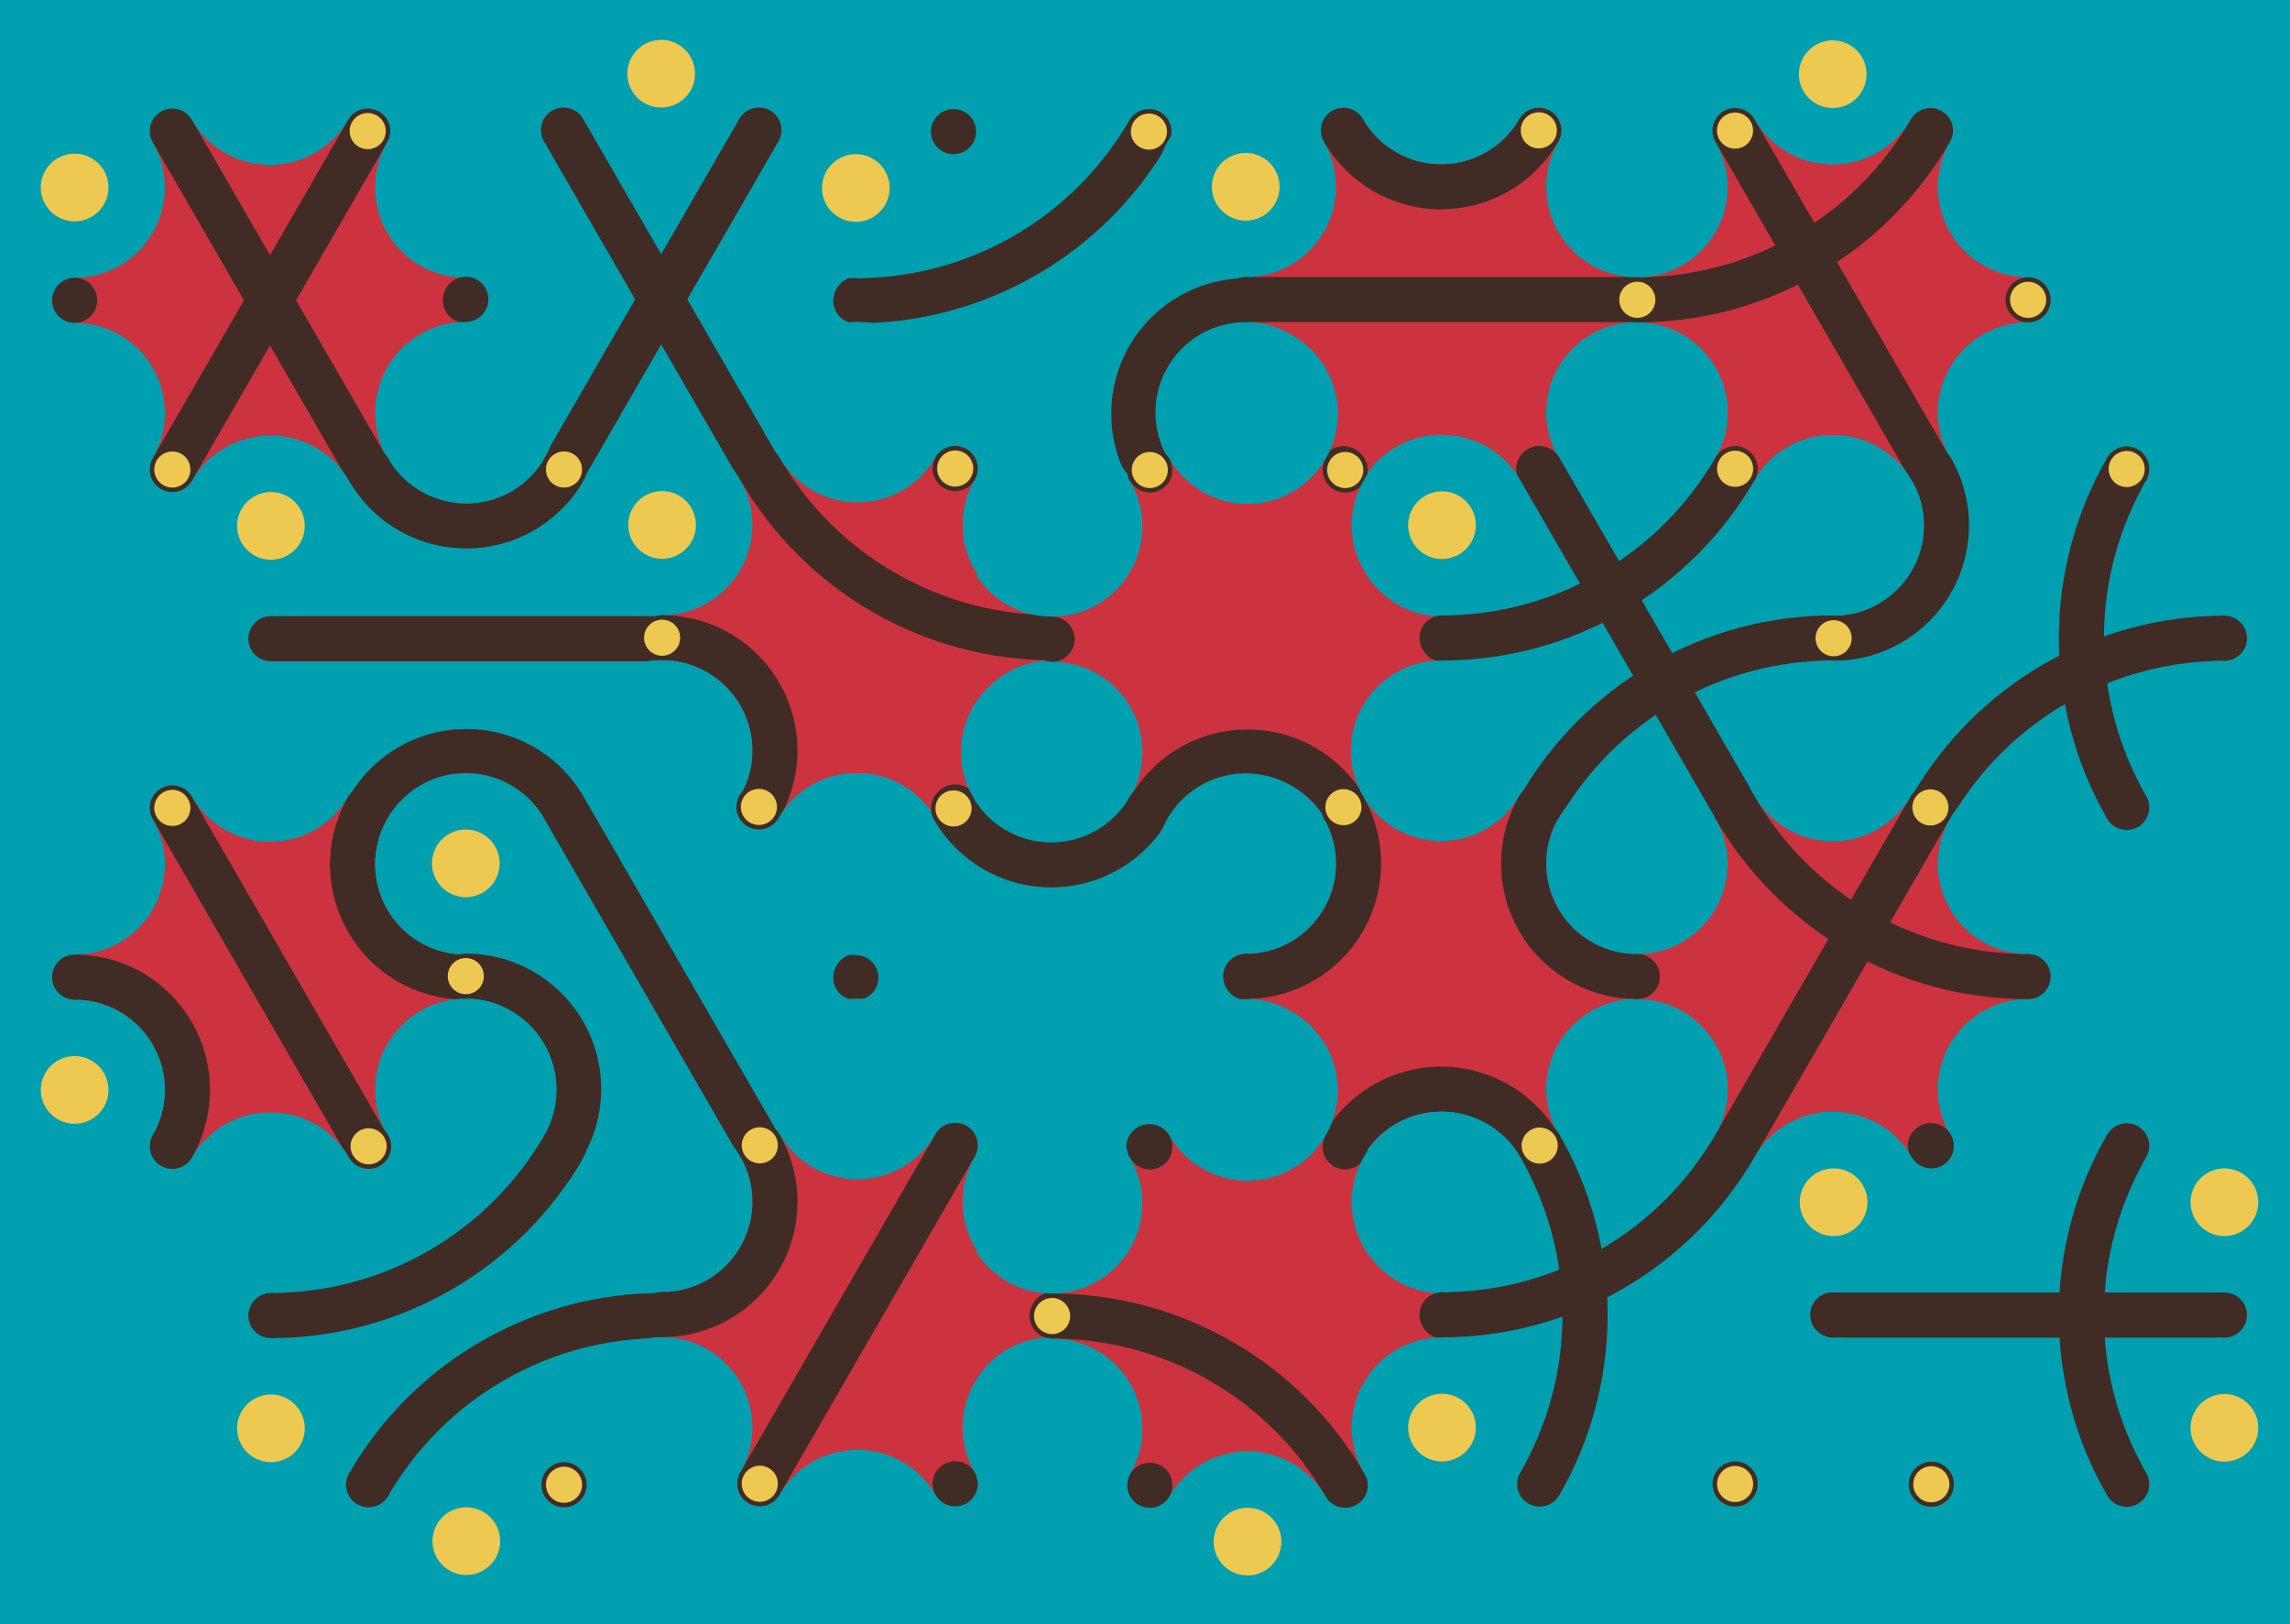 <svg xmlns='http://www.w3.org/2000/svg' width='1015' height='720'><rect width='100%' height='100%' fill='#00a0b0'/><g transform='translate(0,0)'><g transform='rotate(60 120 133)'><svg fill='none' stroke='none'><defs><clipPath id='hex-0-0'><polygon points='206.54,183.33 119.94,233.33 33.33,183.33 33.33,83.33 119.94,33.33 206.54,83.33'/></clipPath></defs><polygon points='206.54,183.33 119.94,233.33 33.33,183.33 33.33,83.33 119.94,33.33 206.54,83.33' fill='#00a0b0'/><circle r='133.335' cx='119.935' cy='133.335' fill='#cc333f' clip-path='url(#hex-0-0)'/><g stroke='#402c24' stroke-width='20' clip-path='url(#hex-0-0)'><line x1='163.24' y1='208.33' x2='76.63' y2='58.33'/><line x1='33.33' y1='133.33' x2='206.54' y2='133.33'/></g><circle cx='206.54' cy='183.33' r='40' fill='#00a0b0'/><circle cx='206.54' cy='183.33' r='15' fill='#00a0b0'/><circle cx='119.94' cy='233.33' r='40' fill='#00a0b0'/><circle cx='119.94' cy='233.33' r='15' fill='#00a0b0'/><circle cx='33.33' cy='183.33' r='40' fill='#00a0b0'/><circle cx='33.33' cy='183.33' r='15' fill='#edc951'/><circle cx='33.33' cy='83.33' r='40' fill='#00a0b0'/><circle cx='33.33' cy='83.33' r='15' fill='#00a0b0'/><circle cx='119.94' cy='33.33' r='40' fill='#00a0b0'/><circle cx='119.94' cy='33.33' r='15' fill='#00a0b0'/><circle cx='206.54' cy='83.33' r='40' fill='#00a0b0'/><circle cx='206.54' cy='83.33' r='15' fill='#00a0b0'/><circle cx='163.24' cy='208.33' r='10' fill='#402c24'/><circle cx='163.24' cy='208.33' r='8' fill='#edc951'/><circle cx='76.63' cy='208.33' r='10' fill='#402c24'/><circle cx='76.63' cy='208.33' r='8' fill='#402c24'/><circle cx='33.33' cy='133.33' r='10' fill='#402c24'/><circle cx='33.33' cy='133.33' r='8' fill='#402c24'/><circle cx='76.63' cy='58.33' r='10' fill='#402c24'/><circle cx='76.63' cy='58.33' r='8' fill='#edc951'/><circle cx='163.24' cy='58.33' r='10' fill='#402c24'/><circle cx='163.24' cy='58.33' r='8' fill='#edc951'/><circle cx='206.54' cy='133.33' r='10' fill='#402c24'/><circle cx='206.54' cy='133.33' r='8' fill='#402c24'/></svg></g></g><g transform='translate(173,0)'><g transform='rotate(180 120 133)'><svg fill='none' stroke='none'><defs><clipPath id='hex-0-1'><polygon points='206.54,183.33 119.94,233.33 33.33,183.33 33.33,83.33 119.94,33.33 206.54,83.33'/></clipPath></defs><polygon points='206.54,183.33 119.94,233.33 33.33,183.33 33.33,83.33 119.94,33.33 206.54,83.33' fill='#00a0b0'/><circle r='133.335' cx='119.935' cy='133.335' fill='#00a0b0' clip-path='url(#hex-0-1)'/><g stroke='#402c24' stroke-width='20' clip-path='url(#hex-0-1)'><line x1='163.24' y1='208.33' x2='76.63' y2='58.33'/><line x1='76.63' y1='208.33' x2='163.24' y2='58.33'/></g><circle cx='206.54' cy='183.33' r='40' fill='#00a0b0'/><circle cx='206.54' cy='183.33' r='15' fill='#00a0b0'/><circle cx='119.94' cy='233.33' r='40' fill='#00a0b0'/><circle cx='119.94' cy='233.33' r='15' fill='#edc951'/><circle cx='33.33' cy='183.33' r='40' fill='#00a0b0'/><circle cx='33.33' cy='183.33' r='15' fill='#00a0b0'/><circle cx='33.33' cy='83.33' r='40' fill='#00a0b0'/><circle cx='33.33' cy='83.33' r='15' fill='#00a0b0'/><circle cx='119.94' cy='33.33' r='40' fill='#00a0b0'/><circle cx='119.94' cy='33.33' r='15' fill='#edc951'/><circle cx='206.54' cy='83.33' r='40' fill='#00a0b0'/><circle cx='206.54' cy='83.33' r='15' fill='#00a0b0'/><circle cx='163.24' cy='208.33' r='10' fill='#402c24'/><circle cx='163.24' cy='208.33' r='8' fill='#402c24'/><circle cx='76.63' cy='208.33' r='10' fill='#402c24'/><circle cx='76.63' cy='208.33' r='8' fill='#402c24'/><circle cx='33.33' cy='133.33' r='10' fill='#402c24'/><circle cx='33.33' cy='133.33' r='8' fill='#edc951'/><circle cx='76.63' cy='58.33' r='10' fill='#402c24'/><circle cx='76.63' cy='58.33' r='8' fill='#402c24'/><circle cx='163.24' cy='58.33' r='10' fill='#402c24'/><circle cx='163.24' cy='58.33' r='8' fill='#402c24'/><circle cx='206.54' cy='133.33' r='10' fill='#402c24'/><circle cx='206.54' cy='133.33' r='8' fill='#402c24'/></svg></g></g><g transform='translate(346,0)'><g transform='rotate(0 120 133)'><svg fill='none' stroke='none'><defs><clipPath id='hex-0-2'><polygon points='206.54,183.33 119.94,233.33 33.33,183.33 33.33,83.33 119.94,33.33 206.54,83.33'/></clipPath></defs><polygon points='206.54,183.33 119.94,233.33 33.33,183.33 33.33,83.33 119.94,33.33 206.54,83.33' fill='#00a0b0'/><circle r='133.335' cx='119.935' cy='133.335' fill='#00a0b0' clip-path='url(#hex-0-2)'/><g stroke='#402c24' stroke-width='20' clip-path='url(#hex-0-2)'><g><circle cx='206.54' cy='183.33' stroke='#402c24' r='50' fill='none'/></g><g><circle cx='33.33' cy='-16.68' stroke='#402c24' r='150' fill='none'/></g></g><circle cx='206.54' cy='183.33' r='40' fill='#00a0b0'/><circle cx='206.54' cy='183.33' r='15' fill='#00a0b0'/><circle cx='119.94' cy='233.33' r='40' fill='#00a0b0'/><circle cx='119.94' cy='233.33' r='15' fill='#00a0b0'/><circle cx='33.33' cy='183.33' r='40' fill='#00a0b0'/><circle cx='33.33' cy='183.33' r='15' fill='#00a0b0'/><circle cx='33.33' cy='83.33' r='40' fill='#00a0b0'/><circle cx='33.33' cy='83.33' r='15' fill='#edc951'/><circle cx='119.94' cy='33.33' r='40' fill='#00a0b0'/><circle cx='119.94' cy='33.33' r='15' fill='#00a0b0'/><circle cx='206.54' cy='83.33' r='40' fill='#00a0b0'/><circle cx='206.54' cy='83.33' r='15' fill='#00a0b0'/><circle cx='163.24' cy='208.33' r='10' fill='#402c24'/><circle cx='163.24' cy='208.33' r='8' fill='#edc951'/><circle cx='76.63' cy='208.33' r='10' fill='#402c24'/><circle cx='76.63' cy='208.33' r='8' fill='#edc951'/><circle cx='33.33' cy='133.33' r='10' fill='#402c24'/><circle cx='33.33' cy='133.33' r='8' fill='#402c24'/><circle cx='76.63' cy='58.33' r='10' fill='#402c24'/><circle cx='76.63' cy='58.33' r='8' fill='#402c24'/><circle cx='163.24' cy='58.33' r='10' fill='#402c24'/><circle cx='163.24' cy='58.33' r='8' fill='#edc951'/><circle cx='206.54' cy='133.33' r='10' fill='#402c24'/><circle cx='206.54' cy='133.33' r='8' fill='#402c24'/></svg></g></g><g transform='translate(519,0)'><g transform='rotate(120 120 133)'><svg fill='none' stroke='none'><defs><clipPath id='hex-0-3'><polygon points='206.54,183.33 119.94,233.33 33.33,183.33 33.33,83.33 119.94,33.33 206.54,83.33'/></clipPath></defs><polygon points='206.54,183.33 119.94,233.33 33.33,183.33 33.33,83.33 119.94,33.33 206.54,83.33' fill='#00a0b0'/><circle r='133.335' cx='119.935' cy='133.335' fill='#cc333f' clip-path='url(#hex-0-3)'/><g stroke='#402c24' stroke-width='20' clip-path='url(#hex-0-3)'><line x1='163.24' y1='208.33' x2='76.63' y2='58.33'/><g><circle cx='33.33' cy='183.33' stroke='#402c24' r='50' fill='none'/></g></g><circle cx='206.54' cy='183.33' r='40' fill='#00a0b0'/><circle cx='206.54' cy='183.33' r='15' fill='#00a0b0'/><circle cx='119.94' cy='233.33' r='40' fill='#00a0b0'/><circle cx='119.94' cy='233.33' r='15' fill='#edc951'/><circle cx='33.33' cy='183.33' r='40' fill='#00a0b0'/><circle cx='33.33' cy='183.33' r='15' fill='#00a0b0'/><circle cx='33.33' cy='83.33' r='40' fill='#00a0b0'/><circle cx='33.33' cy='83.33' r='15' fill='#00a0b0'/><circle cx='119.94' cy='33.33' r='40' fill='#00a0b0'/><circle cx='119.94' cy='33.33' r='15' fill='#00a0b0'/><circle cx='206.54' cy='83.33' r='40' fill='#00a0b0'/><circle cx='206.54' cy='83.33' r='15' fill='#edc951'/><circle cx='163.24' cy='208.33' r='10' fill='#402c24'/><circle cx='163.24' cy='208.33' r='8' fill='#402c24'/><circle cx='76.63' cy='208.33' r='10' fill='#402c24'/><circle cx='76.63' cy='208.33' r='8' fill='#402c24'/><circle cx='33.33' cy='133.33' r='10' fill='#402c24'/><circle cx='33.33' cy='133.33' r='8' fill='#edc951'/><circle cx='76.63' cy='58.33' r='10' fill='#402c24'/><circle cx='76.63' cy='58.33' r='8' fill='#edc951'/><circle cx='163.24' cy='58.33' r='10' fill='#402c24'/><circle cx='163.24' cy='58.33' r='8' fill='#402c24'/><circle cx='206.54' cy='133.33' r='10' fill='#402c24'/><circle cx='206.54' cy='133.33' r='8' fill='#402c24'/></svg></g></g><g transform='translate(692,0)'><g transform='rotate(240 120 133)'><svg fill='none' stroke='none'><defs><clipPath id='hex-0-4'><polygon points='206.54,183.33 119.94,233.33 33.33,183.33 33.33,83.33 119.94,33.33 206.54,83.33'/></clipPath></defs><polygon points='206.54,183.33 119.94,233.33 33.33,183.33 33.33,83.33 119.94,33.33 206.54,83.33' fill='#00a0b0'/><circle r='133.335' cx='119.935' cy='133.335' fill='#cc333f' clip-path='url(#hex-0-4)'/><g stroke='#402c24' stroke-width='20' clip-path='url(#hex-0-4)'><g><circle cx='293.14' cy='133.33' stroke='#402c24' r='150' fill='none'/></g><line x1='33.33' y1='133.33' x2='206.54' y2='133.33'/></g><circle cx='206.54' cy='183.33' r='40' fill='#00a0b0'/><circle cx='206.54' cy='183.33' r='15' fill='#edc951'/><circle cx='119.94' cy='233.33' r='40' fill='#00a0b0'/><circle cx='119.94' cy='233.33' r='15' fill='#00a0b0'/><circle cx='33.33' cy='183.33' r='40' fill='#00a0b0'/><circle cx='33.33' cy='183.33' r='15' fill='#00a0b0'/><circle cx='33.33' cy='83.33' r='40' fill='#00a0b0'/><circle cx='33.33' cy='83.33' r='15' fill='#edc951'/><circle cx='119.94' cy='33.33' r='40' fill='#00a0b0'/><circle cx='119.94' cy='33.33' r='15' fill='#00a0b0'/><circle cx='206.54' cy='83.33' r='40' fill='#00a0b0'/><circle cx='206.54' cy='83.33' r='15' fill='#00a0b0'/><circle cx='163.24' cy='208.33' r='10' fill='#402c24'/><circle cx='163.24' cy='208.33' r='8' fill='#402c24'/><circle cx='76.63' cy='208.33' r='10' fill='#402c24'/><circle cx='76.63' cy='208.33' r='8' fill='#edc951'/><circle cx='33.33' cy='133.33' r='10' fill='#402c24'/><circle cx='33.33' cy='133.33' r='8' fill='#402c24'/><circle cx='76.63' cy='58.33' r='10' fill='#402c24'/><circle cx='76.63' cy='58.33' r='8' fill='#402c24'/><circle cx='163.24' cy='58.33' r='10' fill='#402c24'/><circle cx='163.24' cy='58.33' r='8' fill='#edc951'/><circle cx='206.54' cy='133.33' r='10' fill='#402c24'/><circle cx='206.54' cy='133.33' r='8' fill='#edc951'/></svg></g></g><g transform='translate(87,150)'><g transform='rotate(60 120 133)'><svg fill='none' stroke='none'><defs><clipPath id='hex-1-0'><polygon points='206.54,183.33 119.94,233.33 33.33,183.33 33.33,83.33 119.94,33.33 206.54,83.33'/></clipPath></defs><polygon points='206.54,183.33 119.94,233.33 33.33,183.33 33.33,83.33 119.94,33.33 206.54,83.33' fill='#00a0b0'/><circle r='133.335' cx='119.935' cy='133.335' fill='#00a0b0' clip-path='url(#hex-1-0)'/><g stroke='#402c24' stroke-width='20' clip-path='url(#hex-1-0)'><g><circle cx='206.54' cy='183.33' stroke='#402c24' r='50' fill='none'/></g><line x1='76.63' y1='208.33' x2='163.24' y2='58.33'/><g><circle cx='33.33' cy='83.33' stroke='#402c24' r='50' fill='none'/></g></g><circle cx='206.54' cy='183.33' r='40' fill='#00a0b0'/><circle cx='206.54' cy='183.33' r='15' fill='#00a0b0'/><circle cx='119.94' cy='233.33' r='40' fill='#00a0b0'/><circle cx='119.94' cy='233.33' r='15' fill='#00a0b0'/><circle cx='33.33' cy='183.33' r='40' fill='#00a0b0'/><circle cx='33.33' cy='183.33' r='15' fill='#edc951'/><circle cx='33.33' cy='83.33' r='40' fill='#00a0b0'/><circle cx='33.33' cy='83.33' r='15' fill='#00a0b0'/><circle cx='119.94' cy='33.33' r='40' fill='#00a0b0'/><circle cx='119.94' cy='33.33' r='15' fill='#00a0b0'/><circle cx='206.54' cy='83.33' r='40' fill='#00a0b0'/><circle cx='206.54' cy='83.33' r='15' fill='#edc951'/><circle cx='163.24' cy='208.33' r='10' fill='#402c24'/><circle cx='163.24' cy='208.33' r='8' fill='#402c24'/><circle cx='76.63' cy='208.33' r='10' fill='#402c24'/><circle cx='76.63' cy='208.33' r='8' fill='#402c24'/><circle cx='33.33' cy='133.33' r='10' fill='#402c24'/><circle cx='33.33' cy='133.33' r='8' fill='#402c24'/><circle cx='76.63' cy='58.33' r='10' fill='#402c24'/><circle cx='76.63' cy='58.33' r='8' fill='#edc951'/><circle cx='163.24' cy='58.33' r='10' fill='#402c24'/><circle cx='163.24' cy='58.33' r='8' fill='#402c24'/><circle cx='206.54' cy='133.33' r='10' fill='#402c24'/><circle cx='206.54' cy='133.33' r='8' fill='#402c24'/></svg></g></g><g transform='translate(260,150)'><g transform='rotate(180 120 133)'><svg fill='none' stroke='none'><defs><clipPath id='hex-1-1'><polygon points='206.54,183.33 119.94,233.33 33.33,183.33 33.33,83.33 119.94,33.33 206.54,83.33'/></clipPath></defs><polygon points='206.54,183.33 119.94,233.33 33.33,183.33 33.33,83.33 119.94,33.33 206.54,83.33' fill='#00a0b0'/><circle r='133.335' cx='119.935' cy='133.335' fill='#cc333f' clip-path='url(#hex-1-1)'/><g stroke='#402c24' stroke-width='20' clip-path='url(#hex-1-1)'><g><circle cx='33.33' cy='283.34' stroke='#402c24' r='150' fill='none'/></g><g><circle cx='206.54' cy='83.33' stroke='#402c24' r='50' fill='none'/></g></g><circle cx='206.54' cy='183.33' r='40' fill='#00a0b0'/><circle cx='206.54' cy='183.33' r='15' fill='#edc951'/><circle cx='119.94' cy='233.33' r='40' fill='#00a0b0'/><circle cx='119.94' cy='233.33' r='15' fill='#00a0b0'/><circle cx='33.33' cy='183.33' r='40' fill='#00a0b0'/><circle cx='33.33' cy='183.33' r='15' fill='#00a0b0'/><circle cx='33.33' cy='83.33' r='40' fill='#00a0b0'/><circle cx='33.33' cy='83.33' r='15' fill='#00a0b0'/><circle cx='119.94' cy='33.33' r='40' fill='#00a0b0'/><circle cx='119.94' cy='33.33' r='15' fill='#edc951'/><circle cx='206.54' cy='83.33' r='40' fill='#00a0b0'/><circle cx='206.54' cy='83.33' r='15' fill='#00a0b0'/><circle cx='163.24' cy='208.33' r='10' fill='#402c24'/><circle cx='163.24' cy='208.33' r='8' fill='#402c24'/><circle cx='76.63' cy='208.33' r='10' fill='#402c24'/><circle cx='76.63' cy='208.33' r='8' fill='#edc951'/><circle cx='33.33' cy='133.33' r='10' fill='#402c24'/><circle cx='33.33' cy='133.33' r='8' fill='#402c24'/><circle cx='76.63' cy='58.33' r='10' fill='#402c24'/><circle cx='76.63' cy='58.33' r='8' fill='#402c24'/><circle cx='163.24' cy='58.33' r='10' fill='#402c24'/><circle cx='163.24' cy='58.33' r='8' fill='#402c24'/><circle cx='206.54' cy='133.33' r='10' fill='#402c24'/><circle cx='206.54' cy='133.33' r='8' fill='#edc951'/></svg></g></g><g transform='translate(433,150)'><g transform='rotate(0 120 133)'><svg fill='none' stroke='none'><defs><clipPath id='hex-1-2'><polygon points='206.54,183.33 119.94,233.33 33.33,183.33 33.33,83.33 119.94,33.33 206.54,83.33'/></clipPath></defs><polygon points='206.54,183.33 119.94,233.33 33.33,183.33 33.33,83.33 119.94,33.33 206.54,83.33' fill='#00a0b0'/><circle r='133.335' cx='119.935' cy='133.335' fill='#cc333f' clip-path='url(#hex-1-2)'/><g stroke='#402c24' stroke-width='20' clip-path='url(#hex-1-2)'><g><circle cx='119.94' cy='233.33' stroke='#402c24' r='50' fill='none'/></g></g><circle cx='206.54' cy='183.33' r='40' fill='#00a0b0'/><circle cx='206.54' cy='183.33' r='15' fill='#00a0b0'/><circle cx='119.94' cy='233.33' r='40' fill='#00a0b0'/><circle cx='119.94' cy='233.33' r='15' fill='#00a0b0'/><circle cx='33.33' cy='183.33' r='40' fill='#00a0b0'/><circle cx='33.33' cy='183.33' r='15' fill='#edc951'/><circle cx='33.33' cy='83.33' r='40' fill='#00a0b0'/><circle cx='33.33' cy='83.33' r='15' fill='#00a0b0'/><circle cx='119.94' cy='33.33' r='40' fill='#00a0b0'/><circle cx='119.94' cy='33.33' r='15' fill='#00a0b0'/><circle cx='206.54' cy='83.33' r='40' fill='#00a0b0'/><circle cx='206.54' cy='83.33' r='15' fill='#00a0b0'/><circle cx='163.24' cy='208.33' r='10' fill='#402c24'/><circle cx='163.24' cy='208.33' r='8' fill='#edc951'/><circle cx='76.63' cy='208.33' r='10' fill='#402c24'/><circle cx='76.63' cy='208.33' r='8' fill='#402c24'/><circle cx='33.33' cy='133.33' r='10' fill='#402c24'/><circle cx='33.33' cy='133.33' r='8' fill='#402c24'/><circle cx='76.63' cy='58.33' r='10' fill='#402c24'/><circle cx='76.63' cy='58.33' r='8' fill='#edc951'/><circle cx='163.24' cy='58.33' r='10' fill='#402c24'/><circle cx='163.24' cy='58.33' r='8' fill='#edc951'/><circle cx='206.54' cy='133.33' r='10' fill='#402c24'/><circle cx='206.54' cy='133.33' r='8' fill='#402c24'/></svg></g></g><g transform='translate(606,150)'><g transform='rotate(120 120 133)'><svg fill='none' stroke='none'><defs><clipPath id='hex-1-3'><polygon points='206.54,183.33 119.94,233.33 33.33,183.33 33.33,83.33 119.94,33.33 206.54,83.33'/></clipPath></defs><polygon points='206.54,183.33 119.94,233.33 33.33,183.33 33.33,83.33 119.94,33.33 206.54,83.33' fill='#00a0b0'/><circle r='133.335' cx='119.935' cy='133.335' fill='#00a0b0' clip-path='url(#hex-1-3)'/><g stroke='#402c24' stroke-width='20' clip-path='url(#hex-1-3)'><g><circle cx='33.33' cy='283.34' stroke='#402c24' r='150' fill='none'/></g><line x1='76.63' y1='208.33' x2='163.24' y2='58.33'/><g><circle cx='206.54' cy='-16.66' stroke='#402c24' r='150' fill='none'/></g></g><circle cx='206.54' cy='183.33' r='40' fill='#00a0b0'/><circle cx='206.54' cy='183.33' r='15' fill='#00a0b0'/><circle cx='119.94' cy='233.33' r='40' fill='#00a0b0'/><circle cx='119.94' cy='233.33' r='15' fill='#edc951'/><circle cx='33.33' cy='183.33' r='40' fill='#00a0b0'/><circle cx='33.33' cy='183.33' r='15' fill='#00a0b0'/><circle cx='33.33' cy='83.33' r='40' fill='#00a0b0'/><circle cx='33.33' cy='83.33' r='15' fill='#00a0b0'/><circle cx='119.94' cy='33.33' r='40' fill='#00a0b0'/><circle cx='119.94' cy='33.33' r='15' fill='#edc951'/><circle cx='206.54' cy='83.33' r='40' fill='#00a0b0'/><circle cx='206.54' cy='83.33' r='15' fill='#00a0b0'/><circle cx='163.24' cy='208.33' r='10' fill='#402c24'/><circle cx='163.24' cy='208.33' r='8' fill='#402c24'/><circle cx='76.63' cy='208.33' r='10' fill='#402c24'/><circle cx='76.63' cy='208.33' r='8' fill='#402c24'/><circle cx='33.33' cy='133.33' r='10' fill='#402c24'/><circle cx='33.33' cy='133.33' r='8' fill='#edc951'/><circle cx='76.63' cy='58.33' r='10' fill='#402c24'/><circle cx='76.63' cy='58.33' r='8' fill='#402c24'/><circle cx='163.24' cy='58.33' r='10' fill='#402c24'/><circle cx='163.24' cy='58.33' r='8' fill='#402c24'/><circle cx='206.54' cy='133.33' r='10' fill='#402c24'/><circle cx='206.54' cy='133.33' r='8' fill='#edc951'/></svg></g></g><g transform='translate(779,150)'><g transform='rotate(240 120 133)'><svg fill='none' stroke='none'><defs><clipPath id='hex-1-4'><polygon points='206.54,183.33 119.94,233.33 33.33,183.33 33.33,83.33 119.94,33.33 206.54,83.33'/></clipPath></defs><polygon points='206.54,183.33 119.94,233.33 33.33,183.33 33.33,83.33 119.94,33.33 206.54,83.33' fill='#00a0b0'/><circle r='133.335' cx='119.935' cy='133.335' fill='#00a0b0' clip-path='url(#hex-1-4)'/><g stroke='#402c24' stroke-width='20' clip-path='url(#hex-1-4)'><g><circle cx='33.33' cy='283.34' stroke='#402c24' r='150' fill='none'/></g><g><circle cx='-53.28' cy='133.33' stroke='#402c24' r='150' fill='none'/></g><g><circle cx='206.54' cy='83.33' stroke='#402c24' r='50' fill='none'/></g></g><circle cx='206.54' cy='183.33' r='40' fill='#00a0b0'/><circle cx='206.54' cy='183.33' r='15' fill='#00a0b0'/><circle cx='119.94' cy='233.33' r='40' fill='#00a0b0'/><circle cx='119.94' cy='233.33' r='15' fill='#00a0b0'/><circle cx='33.33' cy='183.33' r='40' fill='#00a0b0'/><circle cx='33.33' cy='183.33' r='15' fill='#00a0b0'/><circle cx='33.33' cy='83.33' r='40' fill='#00a0b0'/><circle cx='33.33' cy='83.33' r='15' fill='#edc951'/><circle cx='119.94' cy='33.33' r='40' fill='#00a0b0'/><circle cx='119.94' cy='33.33' r='15' fill='#00a0b0'/><circle cx='206.54' cy='83.33' r='40' fill='#00a0b0'/><circle cx='206.54' cy='83.33' r='15' fill='#00a0b0'/><circle cx='163.24' cy='208.33' r='10' fill='#402c24'/><circle cx='163.24' cy='208.33' r='8' fill='#edc951'/><circle cx='76.63' cy='208.33' r='10' fill='#402c24'/><circle cx='76.63' cy='208.33' r='8' fill='#402c24'/><circle cx='33.33' cy='133.33' r='10' fill='#402c24'/><circle cx='33.33' cy='133.33' r='8' fill='#402c24'/><circle cx='76.63' cy='58.33' r='10' fill='#402c24'/><circle cx='76.63' cy='58.33' r='8' fill='#402c24'/><circle cx='163.24' cy='58.33' r='10' fill='#402c24'/><circle cx='163.24' cy='58.33' r='8' fill='#edc951'/><circle cx='206.54' cy='133.33' r='10' fill='#402c24'/><circle cx='206.54' cy='133.33' r='8' fill='#402c24'/></svg></g></g><g transform='translate(0,300)'><g transform='rotate(60 120 133)'><svg fill='none' stroke='none'><defs><clipPath id='hex-2-0'><polygon points='206.54,183.33 119.94,233.33 33.33,183.33 33.33,83.33 119.94,33.33 206.54,83.33'/></clipPath></defs><polygon points='206.54,183.33 119.94,233.33 33.33,183.33 33.33,83.33 119.94,33.33 206.54,83.33' fill='#00a0b0'/><circle r='133.335' cx='119.935' cy='133.335' fill='#cc333f' clip-path='url(#hex-2-0)'/><g stroke='#402c24' stroke-width='20' clip-path='url(#hex-2-0)'><g><circle cx='119.94' cy='233.33' stroke='#402c24' r='50' fill='none'/></g><line x1='33.33' y1='133.33' x2='206.54' y2='133.33'/><g><circle cx='119.94' cy='33.33' stroke='#402c24' r='50' fill='none'/></g></g><circle cx='206.54' cy='183.33' r='40' fill='#00a0b0'/><circle cx='206.54' cy='183.33' r='15' fill='#00a0b0'/><circle cx='119.94' cy='233.33' r='40' fill='#00a0b0'/><circle cx='119.94' cy='233.33' r='15' fill='#edc951'/><circle cx='33.33' cy='183.33' r='40' fill='#00a0b0'/><circle cx='33.33' cy='183.33' r='15' fill='#00a0b0'/><circle cx='33.33' cy='83.33' r='40' fill='#00a0b0'/><circle cx='33.33' cy='83.33' r='15' fill='#00a0b0'/><circle cx='119.94' cy='33.33' r='40' fill='#00a0b0'/><circle cx='119.94' cy='33.33' r='15' fill='#00a0b0'/><circle cx='206.54' cy='83.33' r='40' fill='#00a0b0'/><circle cx='206.54' cy='83.33' r='15' fill='#edc951'/><circle cx='163.24' cy='208.33' r='10' fill='#402c24'/><circle cx='163.24' cy='208.33' r='8' fill='#402c24'/><circle cx='76.63' cy='208.33' r='10' fill='#402c24'/><circle cx='76.63' cy='208.33' r='8' fill='#402c24'/><circle cx='33.33' cy='133.33' r='10' fill='#402c24'/><circle cx='33.33' cy='133.33' r='8' fill='#edc951'/><circle cx='76.63' cy='58.33' r='10' fill='#402c24'/><circle cx='76.63' cy='58.33' r='8' fill='#402c24'/><circle cx='163.24' cy='58.33' r='10' fill='#402c24'/><circle cx='163.24' cy='58.33' r='8' fill='#402c24'/><circle cx='206.54' cy='133.33' r='10' fill='#402c24'/><circle cx='206.54' cy='133.33' r='8' fill='#402c24'/></svg></g></g><g transform='translate(173,300)'><g transform='rotate(180 120 133)'><svg fill='none' stroke='none'><defs><clipPath id='hex-2-1'><polygon points='206.54,183.33 119.94,233.33 33.33,183.33 33.33,83.33 119.94,33.33 206.54,83.33'/></clipPath></defs><polygon points='206.54,183.33 119.94,233.33 33.33,183.33 33.33,83.33 119.94,33.33 206.54,83.33' fill='#00a0b0'/><circle r='133.335' cx='119.935' cy='133.335' fill='#00a0b0' clip-path='url(#hex-2-1)'/><g stroke='#402c24' stroke-width='20' clip-path='url(#hex-2-1)'><line x1='163.24' y1='208.33' x2='76.63' y2='58.33'/><g><circle cx='206.54' cy='83.33' stroke='#402c24' r='50' fill='none'/></g></g><circle cx='206.54' cy='183.33' r='40' fill='#00a0b0'/><circle cx='206.54' cy='183.33' r='15' fill='#edc951'/><circle cx='119.94' cy='233.33' r='40' fill='#00a0b0'/><circle cx='119.94' cy='233.33' r='15' fill='#00a0b0'/><circle cx='33.33' cy='183.33' r='40' fill='#00a0b0'/><circle cx='33.33' cy='183.33' r='15' fill='#00a0b0'/><circle cx='33.33' cy='83.33' r='40' fill='#00a0b0'/><circle cx='33.33' cy='83.33' r='15' fill='#edc951'/><circle cx='119.94' cy='33.33' r='40' fill='#00a0b0'/><circle cx='119.94' cy='33.33' r='15' fill='#00a0b0'/><circle cx='206.54' cy='83.33' r='40' fill='#00a0b0'/><circle cx='206.54' cy='83.33' r='15' fill='#00a0b0'/><circle cx='163.24' cy='208.33' r='10' fill='#402c24'/><circle cx='163.24' cy='208.33' r='8' fill='#402c24'/><circle cx='76.63' cy='208.33' r='10' fill='#402c24'/><circle cx='76.63' cy='208.33' r='8' fill='#edc951'/><circle cx='33.33' cy='133.33' r='10' fill='#402c24'/><circle cx='33.33' cy='133.33' r='8' fill='#402c24'/><circle cx='76.63' cy='58.33' r='10' fill='#402c24'/><circle cx='76.63' cy='58.33' r='8' fill='#402c24'/><circle cx='163.24' cy='58.33' r='10' fill='#402c24'/><circle cx='163.24' cy='58.33' r='8' fill='#edc951'/><circle cx='206.54' cy='133.33' r='10' fill='#402c24'/><circle cx='206.54' cy='133.33' r='8' fill='#edc951'/></svg></g></g><g transform='translate(346,300)'><g transform='rotate(0 120 133)'><svg fill='none' stroke='none'><defs><clipPath id='hex-2-2'><polygon points='206.54,183.33 119.94,233.33 33.33,183.33 33.33,83.33 119.94,33.33 206.54,83.33'/></clipPath></defs><polygon points='206.54,183.33 119.94,233.33 33.33,183.33 33.33,83.33 119.94,33.33 206.54,83.33' fill='#00a0b0'/><circle r='133.335' cx='119.935' cy='133.335' fill='#00a0b0' clip-path='url(#hex-2-2)'/><g stroke='#402c24' stroke-width='20' clip-path='url(#hex-2-2)'><g><circle cx='119.94' cy='33.33' stroke='#402c24' r='50' fill='none'/></g></g><circle cx='206.54' cy='183.33' r='40' fill='#00a0b0'/><circle cx='206.54' cy='183.33' r='15' fill='#00a0b0'/><circle cx='119.94' cy='233.33' r='40' fill='#00a0b0'/><circle cx='119.94' cy='233.33' r='15' fill='#00a0b0'/><circle cx='33.33' cy='183.33' r='40' fill='#00a0b0'/><circle cx='33.33' cy='183.33' r='15' fill='#edc951'/><circle cx='33.33' cy='83.33' r='40' fill='#00a0b0'/><circle cx='33.33' cy='83.33' r='15' fill='#00a0b0'/><circle cx='119.94' cy='33.33' r='40' fill='#00a0b0'/><circle cx='119.94' cy='33.33' r='15' fill='#00a0b0'/><circle cx='206.54' cy='83.33' r='40' fill='#00a0b0'/><circle cx='206.54' cy='83.33' r='15' fill='#edc951'/><circle cx='163.24' cy='208.33' r='10' fill='#402c24'/><circle cx='163.24' cy='208.33' r='8' fill='#402c24'/><circle cx='76.63' cy='208.33' r='10' fill='#402c24'/><circle cx='76.63' cy='208.33' r='8' fill='#402c24'/><circle cx='33.33' cy='133.33' r='10' fill='#402c24'/><circle cx='33.33' cy='133.33' r='8' fill='#402c24'/><circle cx='76.63' cy='58.33' r='10' fill='#402c24'/><circle cx='76.63' cy='58.33' r='8' fill='#edc951'/><circle cx='163.24' cy='58.33' r='10' fill='#402c24'/><circle cx='163.24' cy='58.33' r='8' fill='#402c24'/><circle cx='206.54' cy='133.33' r='10' fill='#402c24'/><circle cx='206.54' cy='133.33' r='8' fill='#402c24'/></svg></g></g><g transform='translate(519,300)'><g transform='rotate(120 120 133)'><svg fill='none' stroke='none'><defs><clipPath id='hex-2-3'><polygon points='206.54,183.33 119.94,233.33 33.33,183.33 33.33,83.33 119.94,33.33 206.54,83.33'/></clipPath></defs><polygon points='206.54,183.33 119.94,233.33 33.33,183.33 33.33,83.33 119.94,33.33 206.54,83.33' fill='#00a0b0'/><circle r='133.335' cx='119.935' cy='133.335' fill='#cc333f' clip-path='url(#hex-2-3)'/><g stroke='#402c24' stroke-width='20' clip-path='url(#hex-2-3)'><g><circle cx='119.94' cy='233.33' stroke='#402c24' r='50' fill='none'/></g><g><circle cx='33.33' cy='83.33' stroke='#402c24' r='50' fill='none'/></g><g><circle cx='206.54' cy='83.33' stroke='#402c24' r='50' fill='none'/></g></g><circle cx='206.54' cy='183.33' r='40' fill='#00a0b0'/><circle cx='206.54' cy='183.33' r='15' fill='#edc951'/><circle cx='119.94' cy='233.33' r='40' fill='#00a0b0'/><circle cx='119.94' cy='233.33' r='15' fill='#00a0b0'/><circle cx='33.33' cy='183.33' r='40' fill='#00a0b0'/><circle cx='33.33' cy='183.33' r='15' fill='#00a0b0'/><circle cx='33.33' cy='83.33' r='40' fill='#00a0b0'/><circle cx='33.33' cy='83.33' r='15' fill='#00a0b0'/><circle cx='119.94' cy='33.33' r='40' fill='#00a0b0'/><circle cx='119.94' cy='33.33' r='15' fill='#edc951'/><circle cx='206.54' cy='83.33' r='40' fill='#00a0b0'/><circle cx='206.54' cy='83.33' r='15' fill='#00a0b0'/><circle cx='163.24' cy='208.33' r='10' fill='#402c24'/><circle cx='163.24' cy='208.33' r='8' fill='#402c24'/><circle cx='76.63' cy='208.33' r='10' fill='#402c24'/><circle cx='76.63' cy='208.33' r='8' fill='#edc951'/><circle cx='33.33' cy='133.33' r='10' fill='#402c24'/><circle cx='33.33' cy='133.33' r='8' fill='#402c24'/><circle cx='76.63' cy='58.33' r='10' fill='#402c24'/><circle cx='76.63' cy='58.33' r='8' fill='#402c24'/><circle cx='163.24' cy='58.33' r='10' fill='#402c24'/><circle cx='163.24' cy='58.33' r='8' fill='#402c24'/><circle cx='206.54' cy='133.33' r='10' fill='#402c24'/><circle cx='206.54' cy='133.33' r='8' fill='#edc951'/></svg></g></g><g transform='translate(692,300)'><g transform='rotate(240 120 133)'><svg fill='none' stroke='none'><defs><clipPath id='hex-2-4'><polygon points='206.54,183.33 119.94,233.33 33.33,183.33 33.33,83.33 119.94,33.33 206.54,83.33'/></clipPath></defs><polygon points='206.54,183.33 119.94,233.33 33.33,183.33 33.33,83.33 119.94,33.33 206.54,83.33' fill='#00a0b0'/><circle r='133.335' cx='119.935' cy='133.335' fill='#cc333f' clip-path='url(#hex-2-4)'/><g stroke='#402c24' stroke-width='20' clip-path='url(#hex-2-4)'><line x1='163.24' y1='208.33' x2='76.63' y2='58.33'/><g><circle cx='206.54' cy='283.32' stroke='#402c24' r='150' fill='none'/></g></g><circle cx='206.54' cy='183.33' r='40' fill='#00a0b0'/><circle cx='206.54' cy='183.33' r='15' fill='#00a0b0'/><circle cx='119.94' cy='233.33' r='40' fill='#00a0b0'/><circle cx='119.94' cy='233.33' r='15' fill='#00a0b0'/><circle cx='33.33' cy='183.33' r='40' fill='#00a0b0'/><circle cx='33.33' cy='183.33' r='15' fill='#edc951'/><circle cx='33.33' cy='83.33' r='40' fill='#00a0b0'/><circle cx='33.33' cy='83.33' r='15' fill='#00a0b0'/><circle cx='119.94' cy='33.33' r='40' fill='#00a0b0'/><circle cx='119.94' cy='33.33' r='15' fill='#00a0b0'/><circle cx='206.54' cy='83.33' r='40' fill='#00a0b0'/><circle cx='206.54' cy='83.33' r='15' fill='#00a0b0'/><circle cx='163.24' cy='208.33' r='10' fill='#402c24'/><circle cx='163.24' cy='208.33' r='8' fill='#edc951'/><circle cx='76.63' cy='208.33' r='10' fill='#402c24'/><circle cx='76.63' cy='208.33' r='8' fill='#402c24'/><circle cx='33.33' cy='133.33' r='10' fill='#402c24'/><circle cx='33.33' cy='133.33' r='8' fill='#402c24'/><circle cx='76.63' cy='58.33' r='10' fill='#402c24'/><circle cx='76.63' cy='58.33' r='8' fill='#edc951'/><circle cx='163.24' cy='58.33' r='10' fill='#402c24'/><circle cx='163.24' cy='58.33' r='8' fill='#402c24'/><circle cx='206.54' cy='133.33' r='10' fill='#402c24'/><circle cx='206.54' cy='133.33' r='8' fill='#402c24'/></svg></g></g><g transform='translate(87,450)'><g transform='rotate(60 120 133)'><svg fill='none' stroke='none'><defs><clipPath id='hex-3-0'><polygon points='206.54,183.33 119.94,233.33 33.33,183.33 33.33,83.33 119.94,33.33 206.54,83.33'/></clipPath></defs><polygon points='206.54,183.33 119.94,233.33 33.33,183.33 33.33,83.33 119.94,33.33 206.54,83.33' fill='#00a0b0'/><circle r='133.335' cx='119.935' cy='133.335' fill='#00a0b0' clip-path='url(#hex-3-0)'/><g stroke='#402c24' stroke-width='20' clip-path='url(#hex-3-0)'><g><circle cx='293.14' cy='133.33' stroke='#402c24' r='150' fill='none'/></g><g><circle cx='-53.28' cy='133.33' stroke='#402c24' r='150' fill='none'/></g></g><circle cx='206.54' cy='183.33' r='40' fill='#00a0b0'/><circle cx='206.54' cy='183.33' r='15' fill='#edc951'/><circle cx='119.94' cy='233.33' r='40' fill='#00a0b0'/><circle cx='119.94' cy='233.33' r='15' fill='#edc951'/><circle cx='33.33' cy='183.33' r='40' fill='#00a0b0'/><circle cx='33.33' cy='183.33' r='15' fill='#00a0b0'/><circle cx='33.33' cy='83.33' r='40' fill='#00a0b0'/><circle cx='33.33' cy='83.33' r='15' fill='#00a0b0'/><circle cx='119.94' cy='33.33' r='40' fill='#00a0b0'/><circle cx='119.94' cy='33.33' r='15' fill='#edc951'/><circle cx='206.54' cy='83.33' r='40' fill='#00a0b0'/><circle cx='206.54' cy='83.33' r='15' fill='#00a0b0'/><circle cx='163.24' cy='208.33' r='10' fill='#402c24'/><circle cx='163.24' cy='208.33' r='8' fill='#402c24'/><circle cx='76.63' cy='208.33' r='10' fill='#402c24'/><circle cx='76.63' cy='208.33' r='8' fill='#402c24'/><circle cx='33.33' cy='133.33' r='10' fill='#402c24'/><circle cx='33.33' cy='133.33' r='8' fill='#edc951'/><circle cx='76.63' cy='58.33' r='10' fill='#402c24'/><circle cx='76.63' cy='58.33' r='8' fill='#402c24'/><circle cx='163.24' cy='58.33' r='10' fill='#402c24'/><circle cx='163.24' cy='58.33' r='8' fill='#402c24'/><circle cx='206.54' cy='133.33' r='10' fill='#402c24'/><circle cx='206.54' cy='133.33' r='8' fill='#edc951'/></svg></g></g><g transform='translate(260,450)'><g transform='rotate(180 120 133)'><svg fill='none' stroke='none'><defs><clipPath id='hex-3-1'><polygon points='206.54,183.33 119.94,233.33 33.33,183.33 33.33,83.33 119.94,33.33 206.54,83.33'/></clipPath></defs><polygon points='206.54,183.33 119.94,233.33 33.33,183.33 33.33,83.33 119.94,33.33 206.54,83.33' fill='#00a0b0'/><circle r='133.335' cx='119.935' cy='133.335' fill='#cc333f' clip-path='url(#hex-3-1)'/><g stroke='#402c24' stroke-width='20' clip-path='url(#hex-3-1)'><g><circle cx='206.54' cy='183.33' stroke='#402c24' r='50' fill='none'/></g><line x1='76.63' y1='208.33' x2='163.24' y2='58.33'/></g><circle cx='206.54' cy='183.33' r='40' fill='#00a0b0'/><circle cx='206.54' cy='183.33' r='15' fill='#00a0b0'/><circle cx='119.94' cy='233.33' r='40' fill='#00a0b0'/><circle cx='119.94' cy='233.33' r='15' fill='#00a0b0'/><circle cx='33.33' cy='183.33' r='40' fill='#00a0b0'/><circle cx='33.33' cy='183.33' r='15' fill='#edc951'/><circle cx='33.33' cy='83.33' r='40' fill='#00a0b0'/><circle cx='33.33' cy='83.33' r='15' fill='#edc951'/><circle cx='119.94' cy='33.33' r='40' fill='#00a0b0'/><circle cx='119.94' cy='33.33' r='15' fill='#00a0b0'/><circle cx='206.54' cy='83.33' r='40' fill='#00a0b0'/><circle cx='206.54' cy='83.33' r='15' fill='#00a0b0'/><circle cx='163.24' cy='208.33' r='10' fill='#402c24'/><circle cx='163.24' cy='208.33' r='8' fill='#edc951'/><circle cx='76.63' cy='208.33' r='10' fill='#402c24'/><circle cx='76.63' cy='208.33' r='8' fill='#402c24'/><circle cx='33.33' cy='133.33' r='10' fill='#402c24'/><circle cx='33.33' cy='133.33' r='8' fill='#402c24'/><circle cx='76.63' cy='58.33' r='10' fill='#402c24'/><circle cx='76.63' cy='58.33' r='8' fill='#402c24'/><circle cx='163.24' cy='58.33' r='10' fill='#402c24'/><circle cx='163.24' cy='58.33' r='8' fill='#edc951'/><circle cx='206.54' cy='133.33' r='10' fill='#402c24'/><circle cx='206.54' cy='133.33' r='8' fill='#402c24'/></svg></g></g><g transform='translate(433,450)'><g transform='rotate(0 120 133)'><svg fill='none' stroke='none'><defs><clipPath id='hex-3-2'><polygon points='206.54,183.33 119.94,233.33 33.33,183.33 33.33,83.33 119.94,33.33 206.54,83.33'/></clipPath></defs><polygon points='206.54,183.33 119.94,233.33 33.33,183.33 33.33,83.33 119.94,33.33 206.54,83.33' fill='#00a0b0'/><circle r='133.335' cx='119.935' cy='133.335' fill='#cc333f' clip-path='url(#hex-3-2)'/><g stroke='#402c24' stroke-width='20' clip-path='url(#hex-3-2)'><g><circle cx='33.33' cy='283.34' stroke='#402c24' r='150' fill='none'/></g></g><circle cx='206.54' cy='183.33' r='40' fill='#00a0b0'/><circle cx='206.54' cy='183.33' r='15' fill='#00a0b0'/><circle cx='119.94' cy='233.33' r='40' fill='#00a0b0'/><circle cx='119.94' cy='233.33' r='15' fill='#edc951'/><circle cx='33.33' cy='183.33' r='40' fill='#00a0b0'/><circle cx='33.33' cy='183.33' r='15' fill='#00a0b0'/><circle cx='33.33' cy='83.33' r='40' fill='#00a0b0'/><circle cx='33.33' cy='83.33' r='15' fill='#00a0b0'/><circle cx='119.94' cy='33.33' r='40' fill='#00a0b0'/><circle cx='119.94' cy='33.33' r='15' fill='#00a0b0'/><circle cx='206.54' cy='83.33' r='40' fill='#00a0b0'/><circle cx='206.54' cy='83.33' r='15' fill='#edc951'/><circle cx='163.24' cy='208.33' r='10' fill='#402c24'/><circle cx='163.24' cy='208.33' r='8' fill='#402c24'/><circle cx='76.63' cy='208.33' r='10' fill='#402c24'/><circle cx='76.63' cy='208.33' r='8' fill='#402c24'/><circle cx='33.33' cy='133.33' r='10' fill='#402c24'/><circle cx='33.33' cy='133.33' r='8' fill='#edc951'/><circle cx='76.63' cy='58.33' r='10' fill='#402c24'/><circle cx='76.63' cy='58.33' r='8' fill='#402c24'/><circle cx='163.24' cy='58.33' r='10' fill='#402c24'/><circle cx='163.24' cy='58.33' r='8' fill='#402c24'/><circle cx='206.54' cy='133.33' r='10' fill='#402c24'/><circle cx='206.54' cy='133.33' r='8' fill='#402c24'/></svg></g></g><g transform='translate(606,450)'><g transform='rotate(120 120 133)'><svg fill='none' stroke='none'><defs><clipPath id='hex-3-3'><polygon points='206.54,183.33 119.94,233.33 33.33,183.33 33.33,83.33 119.94,33.33 206.54,83.33'/></clipPath></defs><polygon points='206.54,183.33 119.94,233.33 33.33,183.33 33.33,83.33 119.94,33.33 206.54,83.33' fill='#00a0b0'/><circle r='133.335' cx='119.935' cy='133.335' fill='#00a0b0' clip-path='url(#hex-3-3)'/><g stroke='#402c24' stroke-width='20' clip-path='url(#hex-3-3)'><g><circle cx='33.33' cy='283.34' stroke='#402c24' r='150' fill='none'/></g><g><circle cx='206.54' cy='283.32' stroke='#402c24' r='150' fill='none'/></g></g><circle cx='206.54' cy='183.33' r='40' fill='#00a0b0'/><circle cx='206.54' cy='183.33' r='15' fill='#edc951'/><circle cx='119.94' cy='233.33' r='40' fill='#00a0b0'/><circle cx='119.94' cy='233.33' r='15' fill='#00a0b0'/><circle cx='33.33' cy='183.33' r='40' fill='#00a0b0'/><circle cx='33.33' cy='183.33' r='15' fill='#00a0b0'/><circle cx='33.33' cy='83.33' r='40' fill='#00a0b0'/><circle cx='33.33' cy='83.33' r='15' fill='#edc951'/><circle cx='119.94' cy='33.33' r='40' fill='#00a0b0'/><circle cx='119.94' cy='33.33' r='15' fill='#00a0b0'/><circle cx='206.54' cy='83.33' r='40' fill='#00a0b0'/><circle cx='206.54' cy='83.33' r='15' fill='#00a0b0'/><circle cx='163.24' cy='208.33' r='10' fill='#402c24'/><circle cx='163.24' cy='208.33' r='8' fill='#402c24'/><circle cx='76.63' cy='208.33' r='10' fill='#402c24'/><circle cx='76.63' cy='208.33' r='8' fill='#edc951'/><circle cx='33.33' cy='133.33' r='10' fill='#402c24'/><circle cx='33.33' cy='133.33' r='8' fill='#402c24'/><circle cx='76.63' cy='58.33' r='10' fill='#402c24'/><circle cx='76.63' cy='58.33' r='8' fill='#402c24'/><circle cx='163.24' cy='58.33' r='10' fill='#402c24'/><circle cx='163.24' cy='58.33' r='8' fill='#edc951'/><circle cx='206.54' cy='133.33' r='10' fill='#402c24'/><circle cx='206.54' cy='133.33' r='8' fill='#402c24'/></svg></g></g><g transform='translate(779,450)'><g transform='rotate(240 120 133)'><svg fill='none' stroke='none'><defs><clipPath id='hex-3-4'><polygon points='206.54,183.33 119.94,233.33 33.33,183.33 33.33,83.33 119.94,33.33 206.54,83.33'/></clipPath></defs><polygon points='206.54,183.33 119.94,233.33 33.33,183.33 33.33,83.33 119.94,33.33 206.54,83.33' fill='#00a0b0'/><circle r='133.335' cx='119.935' cy='133.335' fill='#00a0b0' clip-path='url(#hex-3-4)'/><g stroke='#402c24' stroke-width='20' clip-path='url(#hex-3-4)'><g><circle cx='33.33' cy='283.34' stroke='#402c24' r='150' fill='none'/></g><line x1='76.63' y1='208.33' x2='163.24' y2='58.33'/></g><circle cx='206.54' cy='183.33' r='40' fill='#00a0b0'/><circle cx='206.54' cy='183.33' r='15' fill='#00a0b0'/><circle cx='119.94' cy='233.33' r='40' fill='#00a0b0'/><circle cx='119.94' cy='233.33' r='15' fill='#edc951'/><circle cx='33.33' cy='183.33' r='40' fill='#00a0b0'/><circle cx='33.33' cy='183.33' r='15' fill='#edc951'/><circle cx='33.33' cy='83.33' r='40' fill='#00a0b0'/><circle cx='33.33' cy='83.33' r='15' fill='#00a0b0'/><circle cx='119.94' cy='33.33' r='40' fill='#00a0b0'/><circle cx='119.94' cy='33.33' r='15' fill='#00a0b0'/><circle cx='206.54' cy='83.33' r='40' fill='#00a0b0'/><circle cx='206.54' cy='83.33' r='15' fill='#edc951'/><circle cx='163.24' cy='208.33' r='10' fill='#402c24'/><circle cx='163.24' cy='208.33' r='8' fill='#402c24'/><circle cx='76.63' cy='208.33' r='10' fill='#402c24'/><circle cx='76.63' cy='208.33' r='8' fill='#402c24'/><circle cx='33.33' cy='133.33' r='10' fill='#402c24'/><circle cx='33.33' cy='133.33' r='8' fill='#402c24'/><circle cx='76.63' cy='58.33' r='10' fill='#402c24'/><circle cx='76.63' cy='58.33' r='8' fill='#edc951'/><circle cx='163.24' cy='58.33' r='10' fill='#402c24'/><circle cx='163.24' cy='58.33' r='8' fill='#402c24'/><circle cx='206.54' cy='133.33' r='10' fill='#402c24'/><circle cx='206.54' cy='133.33' r='8' fill='#402c24'/></svg></g></g></svg>